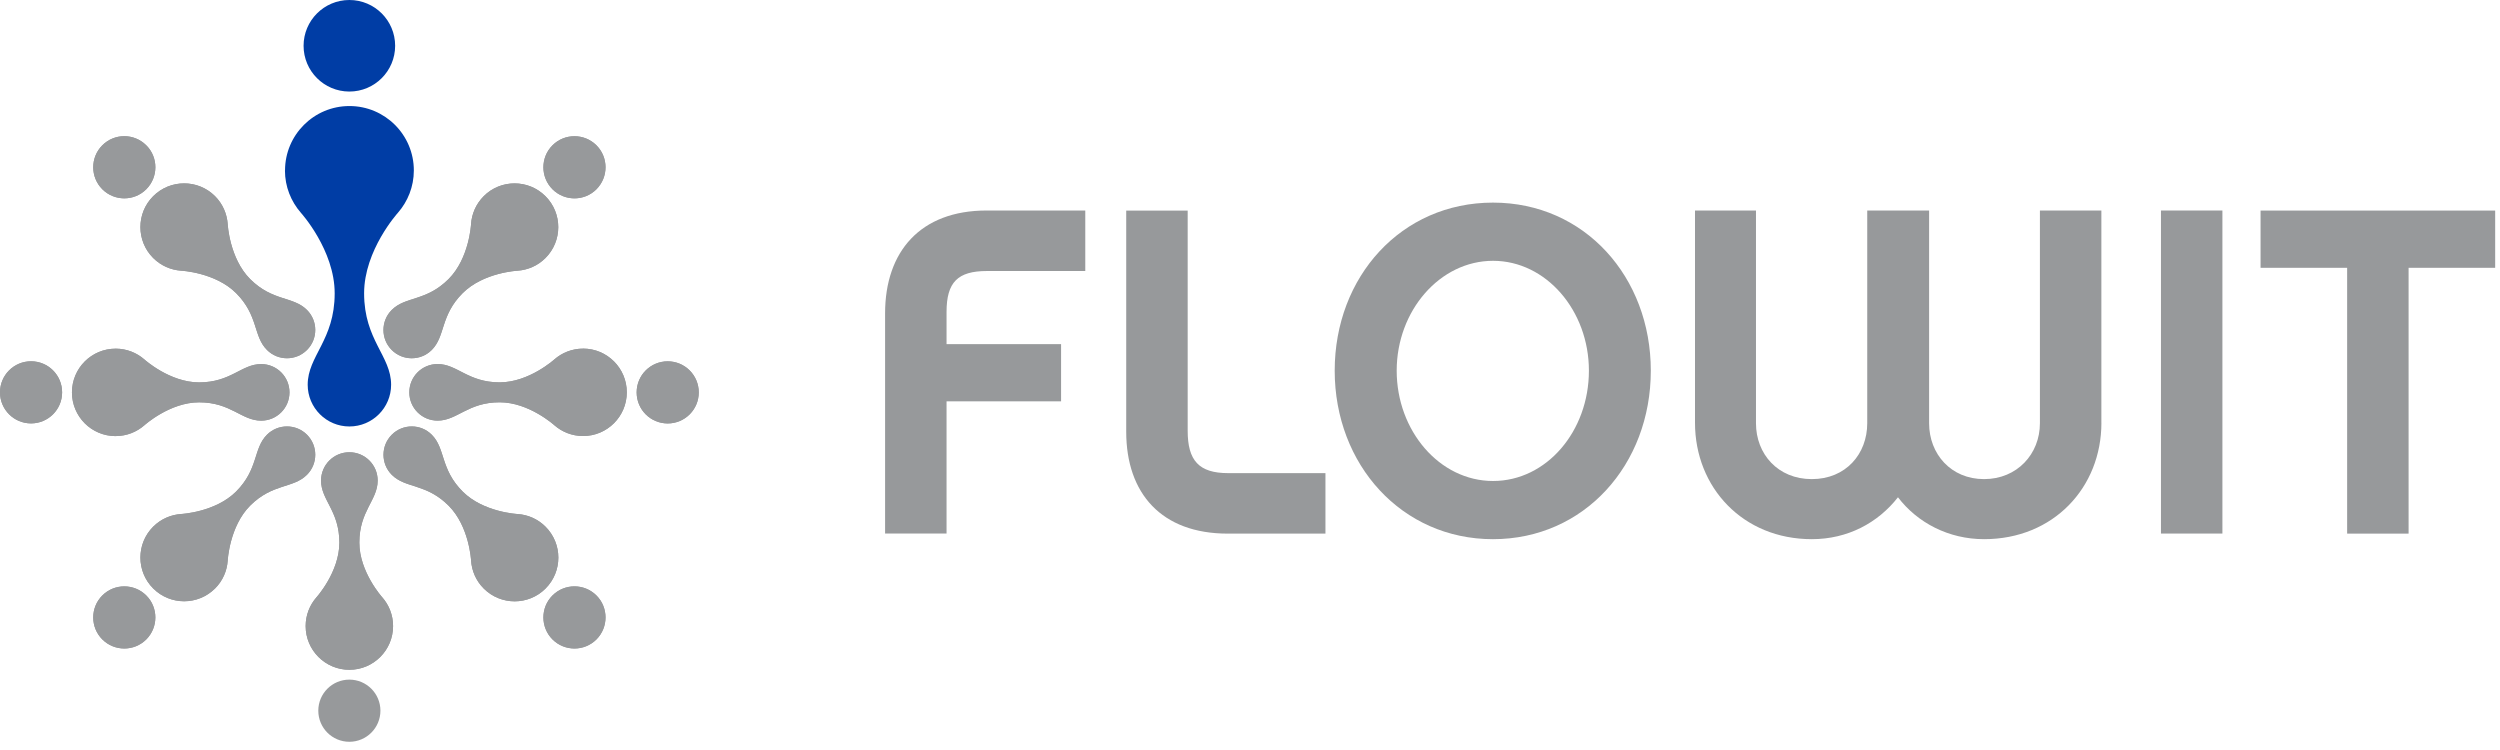 <svg width="250" height="75" viewBox="0 0 250 75" fill="none" xmlns="http://www.w3.org/2000/svg">
<g clip-path="url(#clip0_619_4811)">
<path d="M28.495 17.044C28.495 18.67 29.103 20.15 30.095 21.285C30.095 21.285 33.468 25.01 33.468 29.332C33.468 34.026 30.769 35.587 30.769 38.475C30.769 40.776 32.635 42.647 34.94 42.647C37.244 42.647 39.111 40.78 39.111 38.475C39.111 35.587 36.411 34.022 36.411 29.332C36.411 25.01 39.785 21.285 39.785 21.285C40.776 20.15 41.384 18.67 41.384 17.044C41.384 13.485 38.499 10.604 34.944 10.604C31.388 10.604 28.503 13.489 28.503 17.044H28.495Z" fill="#003DA5"/>
<path d="M39.514 4.578C39.514 7.106 37.465 9.155 34.936 9.155C32.407 9.155 30.358 7.103 30.358 4.578C30.358 2.053 32.407 0 34.936 0C37.465 0 39.514 2.049 39.514 4.578Z" fill="#003DA5"/>
<path d="M48.37 19.62C47.592 20.402 47.169 21.401 47.104 22.423C47.104 22.423 46.933 25.831 44.858 27.907C42.604 30.157 40.559 29.611 39.172 30.998C38.069 32.101 38.069 33.894 39.172 34.998C40.276 36.102 42.069 36.102 43.173 34.998C44.559 33.612 44.013 31.567 46.267 29.313C48.343 27.241 51.747 27.071 51.747 27.071C52.769 27.001 53.769 26.583 54.547 25.804C56.255 24.096 56.255 21.327 54.547 19.62C52.839 17.912 50.07 17.912 48.366 19.62H48.37Z" fill="#97999B"/>
<path d="M59.644 18.927C58.432 20.139 56.465 20.139 55.249 18.927C54.036 17.71 54.036 15.743 55.249 14.531C56.461 13.319 58.428 13.319 59.644 14.531C60.856 15.743 60.856 17.71 59.644 18.923V18.927Z" fill="#97999B"/>
<path d="M21.505 58.85C22.284 58.071 22.706 57.069 22.772 56.05C22.772 56.05 22.942 52.642 25.014 50.566C27.268 48.316 29.313 48.862 30.699 47.476C31.803 46.368 31.803 44.579 30.699 43.471C29.595 42.368 27.802 42.368 26.699 43.471C25.312 44.858 25.858 46.903 23.608 49.157C21.532 51.228 18.124 51.399 18.124 51.399C17.106 51.468 16.103 51.887 15.32 52.665C13.613 54.373 13.613 57.142 15.32 58.846C17.028 60.554 19.797 60.554 21.505 58.846V58.85Z" fill="#97999B"/>
<path d="M10.232 59.547C11.444 58.335 13.412 58.335 14.627 59.547C15.84 60.759 15.84 62.726 14.627 63.942C13.415 65.154 11.448 65.154 10.232 63.942C9.02 62.73 9.02 60.759 10.232 59.547Z" fill="#97999B"/>
<path d="M48.37 19.62C47.592 20.402 47.169 21.401 47.104 22.423C47.104 22.423 46.933 25.831 44.858 27.907C42.604 30.157 40.559 29.611 39.172 30.998C38.069 32.101 38.069 33.894 39.172 34.998C40.276 36.102 42.069 36.102 43.173 34.998C44.559 33.612 44.013 31.567 46.267 29.313C48.343 27.241 51.747 27.071 51.747 27.071C52.769 27.001 53.769 26.583 54.547 25.804C56.255 24.096 56.255 21.327 54.547 19.62C52.839 17.912 50.07 17.912 48.366 19.62H48.37Z" fill="#97999B"/>
<path d="M59.644 18.927C58.432 20.139 56.465 20.139 55.249 18.927C54.036 17.71 54.036 15.743 55.249 14.531C56.461 13.319 58.428 13.319 59.644 14.531C60.856 15.743 60.856 17.71 59.644 18.923V18.927Z" fill="#97999B"/>
<path d="M21.505 58.85C22.284 58.071 22.706 57.069 22.772 56.05C22.772 56.05 22.942 52.642 25.014 50.566C27.268 48.316 29.313 48.862 30.699 47.476C31.803 46.368 31.803 44.579 30.699 43.471C29.595 42.368 27.802 42.368 26.699 43.471C25.312 44.858 25.858 46.903 23.608 49.157C21.532 51.228 18.124 51.399 18.124 51.399C17.106 51.468 16.103 51.887 15.32 52.665C13.613 54.373 13.613 57.142 15.32 58.846C17.028 60.554 19.797 60.554 21.505 58.846V58.85Z" fill="#97999B"/>
<path d="M10.232 59.547C11.444 58.335 13.412 58.335 14.627 59.547C15.84 60.759 15.84 62.726 14.627 63.942C13.415 65.154 11.448 65.154 10.232 63.942C9.02 62.73 9.02 60.759 10.232 59.547Z" fill="#97999B"/>
<path d="M39.308 62.606C39.308 61.503 38.898 60.499 38.224 59.729C38.224 59.729 35.935 57.2 35.935 54.264C35.935 51.081 37.767 50.02 37.767 48.056C37.767 46.492 36.501 45.225 34.936 45.225C33.372 45.225 32.105 46.492 32.105 48.056C32.105 50.02 33.937 51.081 33.937 54.264C33.937 57.2 31.648 59.729 31.648 59.729C30.974 60.499 30.564 61.503 30.564 62.606C30.564 65.019 32.523 66.979 34.936 66.979C37.349 66.979 39.308 65.019 39.308 62.606Z" fill="#97999B"/>
<path d="M31.83 71.068C31.83 69.353 33.22 67.962 34.936 67.962C36.651 67.962 38.042 69.353 38.042 71.068C38.042 72.784 36.651 74.178 34.936 74.178C33.22 74.178 31.83 72.788 31.83 71.068Z" fill="#97999B"/>
<path d="M39.308 62.606C39.308 61.503 38.898 60.499 38.224 59.729C38.224 59.729 35.935 57.2 35.935 54.264C35.935 51.081 37.767 50.02 37.767 48.056C37.767 46.492 36.501 45.225 34.936 45.225C33.372 45.225 32.105 46.492 32.105 48.056C32.105 50.02 33.937 51.081 33.937 54.264C33.937 57.2 31.648 59.729 31.648 59.729C30.974 60.499 30.564 61.503 30.564 62.606C30.564 65.019 32.523 66.979 34.936 66.979C37.349 66.979 39.308 65.019 39.308 62.606Z" fill="#97999B"/>
<path d="M58.308 34.863C57.204 34.863 56.201 35.273 55.43 35.947C55.43 35.947 52.901 38.236 49.97 38.236C46.786 38.236 45.725 36.404 43.762 36.404C42.197 36.404 40.931 37.67 40.931 39.235C40.931 40.799 42.197 42.062 43.762 42.062C45.721 42.062 46.782 40.23 49.97 40.23C52.901 40.23 55.43 42.519 55.43 42.519C56.201 43.193 57.204 43.603 58.308 43.603C60.72 43.603 62.68 41.644 62.68 39.231C62.68 36.818 60.72 34.859 58.308 34.859V34.863Z" fill="#97999B"/>
<path d="M66.77 42.345C65.054 42.345 63.664 40.955 63.664 39.239C63.664 37.523 65.054 36.133 66.77 36.133C68.485 36.133 69.876 37.523 69.876 39.239C69.876 40.955 68.485 42.345 66.77 42.345Z" fill="#97999B"/>
<path d="M11.568 43.607C12.671 43.607 13.674 43.196 14.445 42.522C14.445 42.522 16.974 40.233 19.91 40.233C23.093 40.233 24.154 42.065 26.117 42.065C27.682 42.065 28.948 40.799 28.948 39.238C28.948 37.678 27.682 36.407 26.117 36.407C24.154 36.407 23.097 38.239 19.91 38.239C16.974 38.239 14.445 35.95 14.445 35.95C13.674 35.276 12.671 34.866 11.568 34.866C9.151 34.866 7.195 36.822 7.195 39.238C7.195 41.655 9.151 43.611 11.568 43.611V43.607Z" fill="#97999B"/>
<path d="M3.106 36.128C4.822 36.128 6.212 37.519 6.212 39.234C6.212 40.95 4.822 42.34 3.106 42.34C1.39 42.34 0 40.95 0 39.234C0 37.519 1.39 36.128 3.106 36.128Z" fill="#97999B"/>
<path d="M58.308 34.863C57.204 34.863 56.201 35.273 55.43 35.947C55.43 35.947 52.901 38.236 49.97 38.236C46.786 38.236 45.725 36.404 43.762 36.404C42.197 36.404 40.931 37.67 40.931 39.235C40.931 40.799 42.197 42.062 43.762 42.062C45.721 42.062 46.782 40.23 49.97 40.23C52.901 40.23 55.43 42.519 55.43 42.519C56.201 43.193 57.204 43.603 58.308 43.603C60.72 43.603 62.68 41.644 62.68 39.231C62.68 36.818 60.72 34.859 58.308 34.859V34.863Z" fill="#97999B"/>
<path d="M66.77 42.345C65.054 42.345 63.664 40.955 63.664 39.239C63.664 37.523 65.054 36.133 66.77 36.133C68.485 36.133 69.876 37.523 69.876 39.239C69.876 40.955 68.485 42.345 66.77 42.345Z" fill="#97999B"/>
<path d="M11.568 43.607C12.671 43.607 13.674 43.197 14.445 42.523C14.445 42.523 16.974 40.234 19.91 40.234C23.093 40.234 24.154 42.066 26.117 42.066C27.682 42.066 28.948 40.799 28.948 39.239C28.948 37.678 27.682 36.408 26.117 36.408C24.154 36.408 23.097 38.239 19.91 38.239C16.974 38.239 14.445 35.951 14.445 35.951C13.674 35.277 12.671 34.866 11.568 34.866C9.151 34.866 7.195 36.822 7.195 39.239C7.195 41.655 9.151 43.611 11.568 43.611V43.607Z" fill="#97999B"/>
<path d="M3.106 36.129C4.822 36.129 6.212 37.519 6.212 39.235C6.212 40.95 4.822 42.341 3.106 42.341C1.39 42.341 0 40.95 0 39.235C0 37.519 1.39 36.129 3.106 36.129Z" fill="#97999B"/>
<path d="M54.551 52.668C53.773 51.89 52.77 51.468 51.752 51.402C51.752 51.402 48.344 51.232 46.272 49.16C44.018 46.906 44.564 44.861 43.177 43.474C42.074 42.367 40.281 42.367 39.177 43.474C38.073 44.582 38.073 46.371 39.177 47.479C40.563 48.865 42.608 48.319 44.862 50.569C46.938 52.645 47.108 56.053 47.108 56.053C47.174 57.076 47.596 58.075 48.374 58.853C50.082 60.561 52.851 60.561 54.555 58.853C56.263 57.145 56.263 54.38 54.555 52.672L54.551 52.668Z" fill="#97999B"/>
<path d="M55.249 63.942C54.036 62.726 54.036 60.758 55.249 59.546C56.461 58.334 58.428 58.334 59.644 59.546C60.856 60.758 60.856 62.726 59.644 63.942C58.432 65.154 56.465 65.154 55.249 63.942Z" fill="#97999B"/>
<path d="M15.32 25.803C16.103 26.581 17.102 27.004 18.124 27.07C18.124 27.07 21.532 27.24 23.608 29.312C25.858 31.566 25.312 33.611 26.699 34.997C27.802 36.101 29.595 36.101 30.699 34.997C31.803 33.893 31.803 32.1 30.699 30.997C29.313 29.61 27.268 30.156 25.014 27.906C22.942 25.83 22.772 22.422 22.772 22.422C22.702 21.4 22.284 20.401 21.505 19.618C19.797 17.911 17.028 17.911 15.32 19.618C13.613 21.326 13.613 24.095 15.32 25.803Z" fill="#97999B"/>
<path d="M14.627 14.53C15.844 15.742 15.84 17.71 14.627 18.926C13.415 20.138 11.448 20.138 10.232 18.926C9.02 17.71 9.02 15.742 10.232 14.53C11.444 13.314 13.412 13.314 14.624 14.53H14.627Z" fill="#97999B"/>
<path d="M54.551 52.668C53.773 51.89 52.77 51.468 51.752 51.402C51.752 51.402 48.344 51.232 46.272 49.16C44.018 46.906 44.564 44.861 43.177 43.474C42.074 42.367 40.281 42.367 39.177 43.474C38.073 44.582 38.073 46.371 39.177 47.479C40.563 48.865 42.608 48.319 44.862 50.569C46.938 52.645 47.108 56.053 47.108 56.053C47.174 57.076 47.596 58.075 48.374 58.853C50.082 60.561 52.851 60.561 54.555 58.853C56.263 57.145 56.263 54.38 54.555 52.672L54.551 52.668Z" fill="#97999B"/>
<path d="M55.249 63.942C54.036 62.726 54.036 60.758 55.249 59.546C56.461 58.334 58.428 58.334 59.644 59.546C60.856 60.758 60.856 62.726 59.644 63.942C58.432 65.154 56.465 65.154 55.249 63.942Z" fill="#97999B"/>
<path d="M15.32 25.803C16.103 26.581 17.102 27.004 18.124 27.07C18.124 27.07 21.532 27.24 23.608 29.312C25.858 31.566 25.312 33.611 26.699 34.997C27.802 36.101 29.595 36.101 30.699 34.997C31.803 33.893 31.803 32.1 30.699 30.997C29.313 29.61 27.268 30.156 25.014 27.906C22.942 25.83 22.772 22.422 22.772 22.422C22.702 21.4 22.284 20.401 21.505 19.618C19.797 17.911 17.028 17.911 15.32 19.618C13.613 21.326 13.613 24.095 15.32 25.803Z" fill="#97999B"/>
<path d="M14.627 14.53C15.844 15.742 15.84 17.71 14.627 18.926C13.415 20.138 11.448 20.138 10.232 18.926C9.02 17.71 9.02 15.742 10.232 14.53C11.444 13.314 13.412 13.314 14.624 14.53H14.627Z" fill="#97999B"/>
<path d="M94.655 34.411H106.108V40.135H94.655V53.356H88.509V31.338C88.509 25.145 92.047 21.051 98.658 21.051H108.528V27.101H98.706C95.772 27.101 94.655 28.218 94.655 31.2V34.411Z" fill="#97999B"/>
<path d="M112.622 43.166V21.057H118.768V43.075C118.768 46.052 119.885 47.313 122.819 47.313H132.545V53.362H122.771C116.16 53.362 112.622 49.36 112.622 43.166Z" fill="#97999B"/>
<path d="M165.081 37.068C165.081 46.474 158.422 53.918 149.299 53.918C140.177 53.918 133.47 46.469 133.47 37.068C133.47 27.668 140.129 20.261 149.299 20.261C158.47 20.261 165.081 27.711 165.081 37.068ZM158.891 37.068C158.891 31.061 154.611 26.081 149.305 26.081C143.998 26.081 139.669 31.061 139.669 37.068C139.669 43.075 143.95 48.099 149.305 48.099C154.659 48.099 158.891 43.118 158.891 37.068Z" fill="#97999B"/>
<path d="M210.141 42.278C210.141 48.75 205.348 53.917 198.411 53.917C194.874 53.917 191.753 52.288 189.797 49.728C187.792 52.288 184.767 53.917 181.182 53.917C174.293 53.917 169.5 48.75 169.5 42.278V21.051H175.598V42.326C175.598 45.399 177.783 47.911 181.182 47.911C184.581 47.911 186.724 45.399 186.724 42.326V21.051H192.911V42.326C192.911 45.399 195.098 47.911 198.405 47.911C201.714 47.911 203.991 45.399 203.991 42.326V21.051H210.137V42.278H210.141Z" fill="#97999B"/>
<path d="M222.241 53.356H216.096V21.051H222.241V53.356Z" fill="#97999B"/>
<path d="M240.859 26.781V53.362H234.714V26.781H226.056V21.057H249.517V26.781H240.859Z" fill="#97999B"/>
</g>
<defs>
<clipPath id="clip0_619_4811">
<rect width="250" height="74.534" fill="white"/>
</clipPath>
</defs>
</svg>
